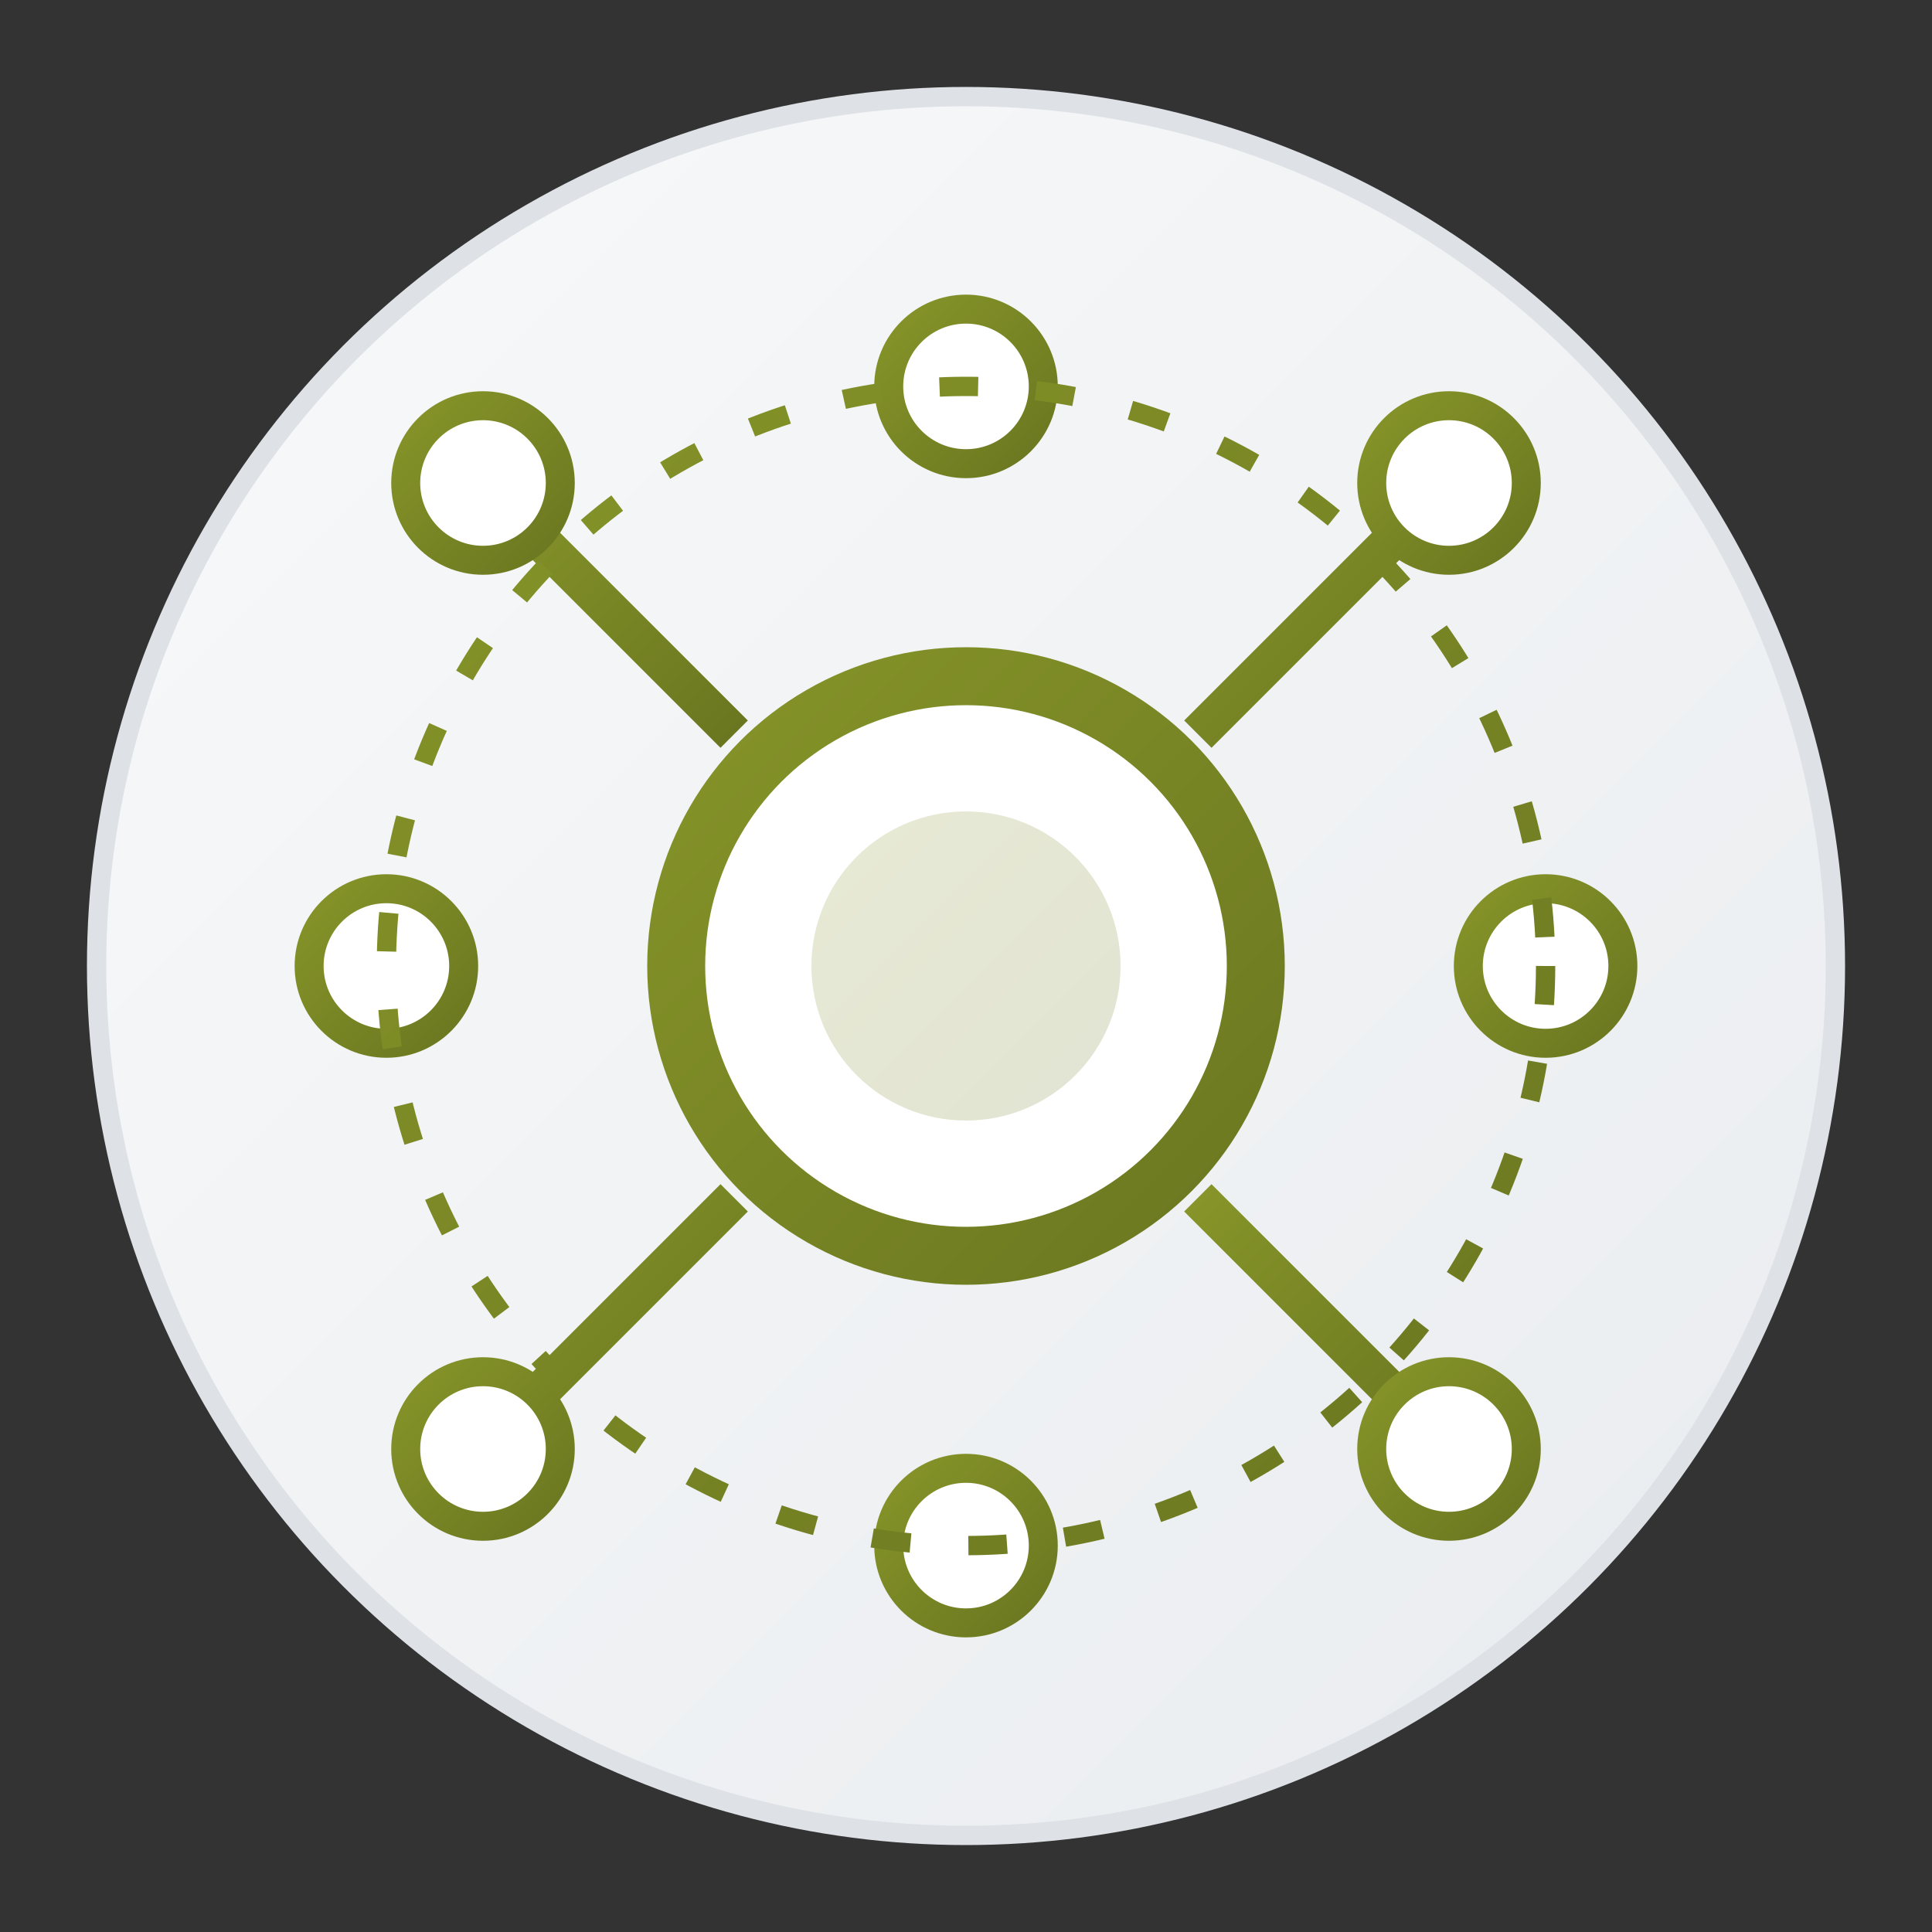 <svg xmlns="http://www.w3.org/2000/svg" viewBox="0 0 100 100" width="100" height="100">
  <rect x="0" y="0" width="100" height="100" fill="#333333" stroke="none"/>
  <defs>
    <linearGradient id="distBg" x1="0%" y1="0%" x2="100%" y2="100%">
      <stop offset="0%" stop-color="#f8f9fa" />
      <stop offset="100%" stop-color="#e9ecef" />
    </linearGradient>
    <linearGradient id="distGradient" x1="0%" y1="0%" x2="100%" y2="100%">
      <stop offset="0%" stop-color="#869429" />
      <stop offset="100%" stop-color="#6b7720" />
    </linearGradient>
  </defs>
  
  <!-- Background Circle -->
  <circle cx="50" cy="50" r="45" fill="url(#distBg)" stroke="#dee2e6" stroke-width="1" />
  
  <!-- Central Hub -->
  <circle cx="50" cy="50" r="15" fill="white" stroke="url(#distGradient)" stroke-width="3" />
  <circle cx="50" cy="50" r="8" fill="url(#distGradient)" opacity="0.2" />
  
  <!-- Distribution Lines -->
  <line x1="50" y1="35" x2="50" y2="20" stroke="url(#distGradient)" stroke-width="2" />
  <line x1="62" y1="38" x2="75" y2="25" stroke="url(#distGradient)" stroke-width="2" />
  <line x1="65" y1="50" x2="80" y2="50" stroke="url(#distGradient)" stroke-width="2" />
  <line x1="62" y1="62" x2="75" y2="75" stroke="url(#distGradient)" stroke-width="2" />
  <line x1="50" y1="65" x2="50" y2="80" stroke="url(#distGradient)" stroke-width="2" />
  <line x1="38" y1="62" x2="25" y2="75" stroke="url(#distGradient)" stroke-width="2" />
  <line x1="35" y1="50" x2="20" y2="50" stroke="url(#distGradient)" stroke-width="2" />
  <line x1="38" y1="38" x2="25" y2="25" stroke="url(#distGradient)" stroke-width="2" />
  
  <!-- Terminal Points -->
  <circle cx="50" cy="20" r="4" fill="white" stroke="url(#distGradient)" stroke-width="1.5" />
  <circle cx="75" cy="25" r="4" fill="white" stroke="url(#distGradient)" stroke-width="1.5" />
  <circle cx="80" cy="50" r="4" fill="white" stroke="url(#distGradient)" stroke-width="1.5" />
  <circle cx="75" cy="75" r="4" fill="white" stroke="url(#distGradient)" stroke-width="1.5" />
  <circle cx="50" cy="80" r="4" fill="white" stroke="url(#distGradient)" stroke-width="1.5" />
  <circle cx="25" cy="75" r="4" fill="white" stroke="url(#distGradient)" stroke-width="1.5" />
  <circle cx="20" cy="50" r="4" fill="white" stroke="url(#distGradient)" stroke-width="1.5" />
  <circle cx="25" cy="25" r="4" fill="white" stroke="url(#distGradient)" stroke-width="1.5" />
  
  <!-- Decorative Elements -->
  <circle cx="50" cy="50" r="30" fill="none" stroke="url(#distGradient)" stroke-width="1" stroke-dasharray="2,3" />
</svg>
